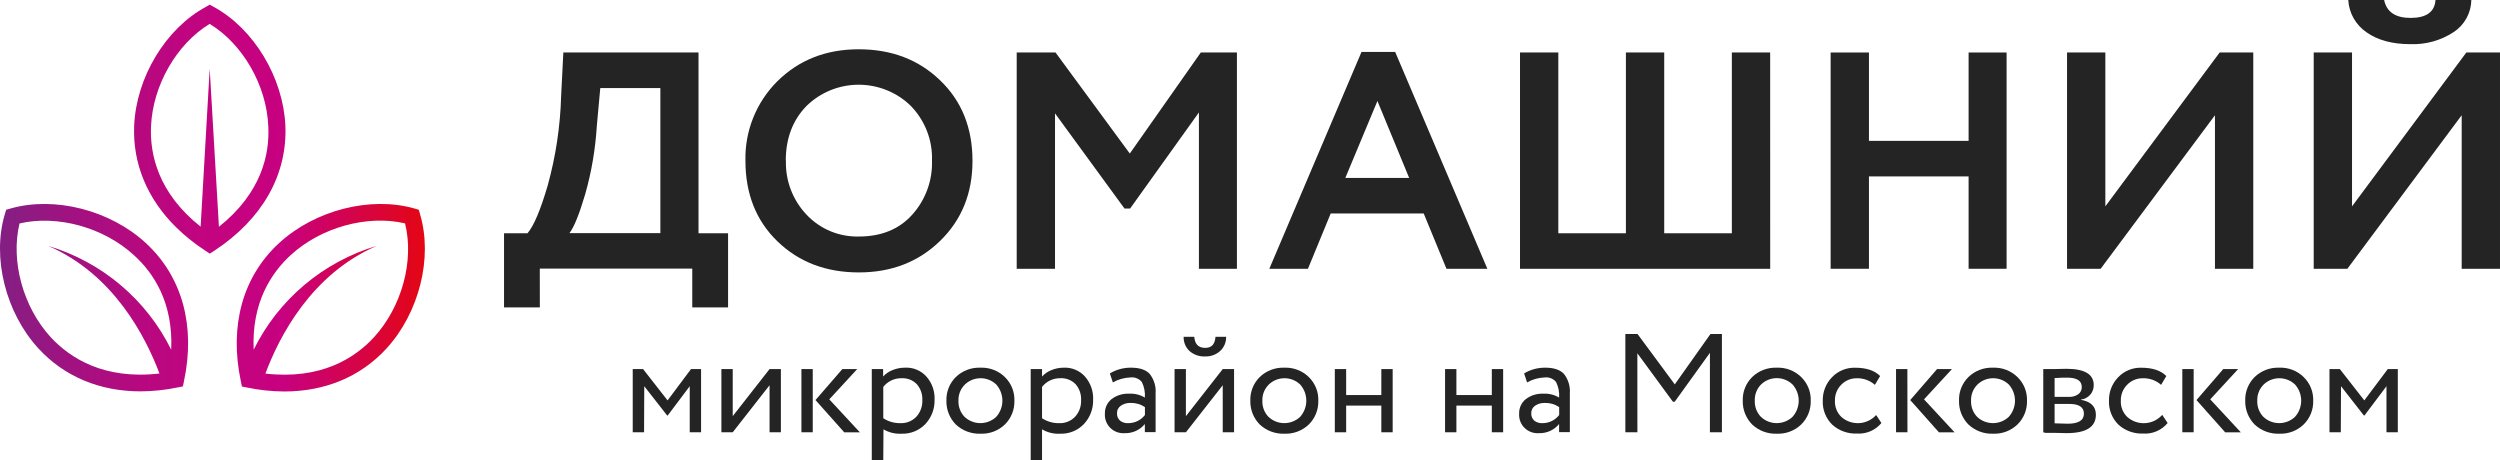 <?xml version="1.0" encoding="UTF-8"?> <svg xmlns="http://www.w3.org/2000/svg" width="934" height="172" viewBox="0 0 934 172" fill="none"> <path d="M240.623 161.498H236.387V137.887H240.258L249.401 149.591L258.164 137.887H261.918V161.498H257.682V144.289L249.43 155.255H249.269L240.696 144.289L240.623 161.498Z" fill="#242424"></path> <path d="M287.506 143.927L273.747 161.498H269.511V137.887H273.747V155.472L287.506 137.887H291.74V161.498H287.506V143.927Z" fill="#242424"></path> <path d="M303.644 161.498H299.41V137.887H303.644V161.498ZM314.7 137.887H320.25L309.824 149.2L321.258 161.527H315.417L304.667 149.46L314.7 137.887Z" fill="#242424"></path> <path d="M329.991 172H325.699V137.887H329.934V140.668C330.896 139.615 332.091 138.797 333.423 138.278C334.882 137.673 336.446 137.363 338.025 137.365C339.549 137.271 341.073 137.526 342.48 138.108C343.889 138.691 345.141 139.586 346.147 140.726C348.221 143.107 349.298 146.186 349.155 149.33C349.253 152.686 348.021 155.947 345.723 158.413C344.58 159.613 343.19 160.557 341.649 161.182C340.107 161.806 338.449 162.097 336.784 162.034C334.429 162.162 332.091 161.592 330.066 160.397L329.991 172ZM336.87 141.306C335.549 141.271 334.237 141.547 333.039 142.111C331.845 142.675 330.802 143.511 329.991 144.55V156.254C331.87 157.486 334.079 158.127 336.331 158.094C337.446 158.146 338.557 157.959 339.595 157.547C340.629 157.134 341.566 156.506 342.334 155.704C343.878 154.007 344.686 151.774 344.583 149.49C344.694 147.316 343.958 145.183 342.523 143.536C341.798 142.783 340.918 142.194 339.944 141.809C338.967 141.424 337.919 141.252 336.87 141.306Z" fill="#242424"></path> <path d="M357.072 158.572C355.923 157.397 355.023 156.006 354.424 154.481C353.823 152.956 353.536 151.328 353.579 149.692C353.528 148.066 353.808 146.446 354.407 144.931C355.009 143.416 355.914 142.04 357.072 140.885C358.284 139.707 359.728 138.786 361.312 138.181C362.896 137.576 364.59 137.298 366.289 137.365C367.976 137.297 369.661 137.574 371.236 138.179C372.812 138.785 374.245 139.706 375.445 140.885C376.614 142.034 377.528 143.408 378.138 144.923C378.746 146.439 379.032 148.062 378.981 149.692C379.029 151.333 378.743 152.966 378.133 154.493C377.525 156.02 376.611 157.408 375.445 158.572C374.233 159.734 372.798 160.641 371.225 161.236C369.649 161.831 367.97 162.103 366.289 162.034C364.595 162.093 362.911 161.817 361.329 161.223C359.745 160.628 358.298 159.727 357.072 158.572ZM358.08 149.692C358.032 150.799 358.206 151.905 358.599 152.942C358.991 153.98 359.587 154.929 360.358 155.733C361.951 157.24 364.071 158.081 366.271 158.081C368.475 158.081 370.595 157.24 372.188 155.733C373.675 154.063 374.494 151.912 374.494 149.685C374.494 147.458 373.675 145.308 372.188 143.637C370.618 142.14 368.523 141.303 366.346 141.303C364.168 141.303 362.074 142.14 360.504 143.637C359.699 144.426 359.069 145.371 358.65 146.413C358.235 147.455 358.04 148.572 358.08 149.692Z" fill="#242424"></path> <path d="M389.306 172H385.068V137.887H389.306V140.668C390.266 139.615 391.46 138.796 392.795 138.278C394.254 137.673 395.818 137.363 397.397 137.365C398.898 137.291 400.396 137.555 401.78 138.137C403.164 138.719 404.396 139.604 405.384 140.726C407.456 143.11 408.53 146.187 408.395 149.33C408.493 152.686 407.261 155.947 404.963 158.412C403.817 159.613 402.428 160.557 400.886 161.182C399.345 161.806 397.686 162.097 396.024 162.034C393.669 162.162 391.331 161.592 389.306 160.397V172ZM396.17 141.305C394.85 141.274 393.54 141.551 392.346 142.115C391.154 142.678 390.111 143.513 389.306 144.55V156.254C391.182 157.487 393.391 158.128 395.643 158.094C396.758 158.146 397.872 157.959 398.906 157.546C399.944 157.134 400.878 156.506 401.645 155.704C403.193 154.006 404 151.774 403.894 149.49C404.009 147.316 403.27 145.183 401.837 143.536C401.11 142.781 400.227 142.191 399.247 141.806C398.27 141.421 397.219 141.25 396.17 141.305Z" fill="#242424"></path> <path d="M415.756 142.87L414.644 139.509C417.034 138.071 419.781 137.328 422.578 137.365C425.789 137.365 428.116 138.152 429.557 139.726C431.156 141.793 431.932 144.372 431.734 146.969V161.455H427.717V158.412C426.804 159.532 425.637 160.425 424.314 161.018C422.99 161.612 421.546 161.89 420.094 161.831C419.12 161.893 418.143 161.748 417.226 161.406C416.312 161.063 415.484 160.532 414.79 159.847C414.1 159.162 413.564 158.338 413.22 157.431C412.874 156.525 412.728 155.556 412.791 154.588C412.748 153.547 412.951 152.511 413.381 151.561C413.813 150.61 414.461 149.772 415.275 149.113C417.137 147.697 419.443 146.979 421.787 147.085C423.867 146.957 425.935 147.463 427.717 148.533C427.878 146.537 427.488 144.534 426.594 142.739C426.09 142.11 425.431 141.621 424.683 141.319C423.933 141.016 423.116 140.912 422.314 141.016C420.008 141.095 417.756 141.731 415.756 142.87ZM421.598 158.094C422.79 158.083 423.961 157.803 425.027 157.276C426.09 156.749 427.021 155.989 427.746 155.052V152.097C426.176 151.029 424.305 150.482 422.4 150.533C421.116 150.483 419.847 150.838 418.779 151.546C418.306 151.864 417.922 152.298 417.667 152.805C417.409 153.313 417.292 153.877 417.317 154.444C417.294 154.953 417.383 155.461 417.581 155.931C417.779 156.402 418.077 156.824 418.458 157.167C419.346 157.842 420.452 158.172 421.569 158.094H421.598Z" fill="#242424"></path> <path d="M456.812 143.928L443.051 161.498H438.816V137.887H443.051V155.472L456.812 137.887H461.046V161.498H456.812V143.928ZM442.206 125.821H446.177C446.383 128.587 447.741 129.963 450.254 129.963C452.763 129.963 453.904 128.515 454.107 125.821H458.081C458.112 126.803 457.932 127.781 457.554 128.689C457.178 129.598 456.611 130.418 455.889 131.093C454.359 132.495 452.334 133.24 450.254 133.165C448.116 133.275 446.019 132.552 444.412 131.151C443.684 130.469 443.111 129.64 442.73 128.721C442.349 127.802 442.171 126.814 442.206 125.821Z" fill="#242424"></path> <path d="M470.615 158.572C469.466 157.397 468.567 156.006 467.965 154.481C467.366 152.956 467.08 151.328 467.123 149.692C467.068 148.066 467.352 146.446 467.951 144.931C468.552 143.416 469.458 142.04 470.615 140.885C471.827 139.707 473.271 138.786 474.856 138.181C476.44 137.576 478.133 137.298 479.829 137.365C481.52 137.297 483.204 137.574 484.78 138.179C486.356 138.785 487.788 139.706 488.989 140.885C490.155 142.034 491.072 143.408 491.682 144.923C492.289 146.439 492.576 148.062 492.521 149.692C492.573 151.333 492.284 152.966 491.676 154.493C491.069 156.02 490.155 157.408 488.989 158.572C487.777 159.734 486.341 160.641 484.769 161.236C483.193 161.831 481.514 162.103 479.829 162.034C478.139 162.093 476.454 161.817 474.87 161.223C473.288 160.628 471.841 159.727 470.615 158.572ZM471.621 149.692C471.575 150.799 471.75 151.905 472.142 152.942C472.535 153.98 473.131 154.929 473.901 155.733C475.494 157.24 477.615 158.081 479.815 158.081C482.018 158.081 484.135 157.24 485.731 155.733C487.218 154.063 488.038 151.912 488.038 149.685C488.038 147.458 487.218 145.308 485.731 143.637C484.161 142.14 482.067 141.303 479.889 141.303C477.709 141.303 475.618 142.14 474.048 143.637C473.243 144.426 472.612 145.371 472.194 146.413C471.778 147.455 471.584 148.572 471.621 149.692Z" fill="#242424"></path> <path d="M520.301 161.498H516.066V151.532H502.922V161.498H498.687V137.887H502.922V147.592H516.066V137.887H520.301V161.498Z" fill="#242424"></path> <path d="M561.578 161.498H557.344V151.532H544.11V161.498H539.875V137.887H544.11V147.592H557.344V137.887H561.578V161.498Z" fill="#242424"></path> <path d="M570.517 142.87L569.406 139.509C571.795 138.071 574.543 137.328 577.336 137.365C580.551 137.365 582.877 138.152 584.318 139.726C585.917 141.793 586.69 144.372 586.495 146.969V161.455H582.479V158.412C581.565 159.532 580.399 160.425 579.075 161.018C577.751 161.612 576.305 161.89 574.855 161.831C573.878 161.893 572.901 161.748 571.987 161.406C571.073 161.063 570.242 160.532 569.552 159.847C568.861 159.162 568.325 158.338 567.979 157.431C567.635 156.525 567.489 155.556 567.552 154.588C567.509 153.547 567.709 152.511 568.142 151.561C568.572 150.61 569.219 149.772 570.033 149.113C571.895 147.697 574.204 146.979 576.548 147.085C578.628 146.957 580.697 147.463 582.479 148.533C582.636 146.537 582.249 144.534 581.353 142.739C580.851 142.11 580.192 141.621 579.442 141.319C578.691 141.016 577.877 140.912 577.072 141.016C574.769 141.095 572.517 141.731 570.517 142.87ZM576.359 158.094C577.548 158.083 578.72 157.803 579.786 157.276C580.851 156.749 581.782 155.989 582.507 155.052V152.097C580.937 151.029 579.064 150.482 577.161 150.533C575.878 150.483 574.608 150.838 573.54 151.546C573.064 151.864 572.683 152.298 572.425 152.805C572.17 153.313 572.05 153.877 572.079 154.444C572.056 154.953 572.145 155.461 572.342 155.931C572.537 156.402 572.838 156.824 573.219 157.167C574.107 157.842 575.213 158.172 576.327 158.094H576.359Z" fill="#242424"></path> <path d="M611.731 161.498H607.232V124.777H611.776L625.695 143.608L639.029 124.777H643.309V161.498H638.825V131.817L625.68 150.083H624.993L611.716 131.977L611.731 161.498Z" fill="#242424"></path> <path d="M654.585 158.572C653.437 157.396 652.537 156.006 651.935 154.481C651.337 152.956 651.05 151.328 651.093 149.692C651.039 148.066 651.322 146.445 651.921 144.931C652.523 143.416 653.428 142.04 654.585 140.885C655.795 139.707 657.236 138.788 658.817 138.183C660.401 137.577 662.092 137.299 663.785 137.365C665.475 137.294 667.16 137.57 668.736 138.175C670.312 138.781 671.744 139.704 672.945 140.885C674.116 142.031 675.036 143.404 675.646 144.92C676.259 146.436 676.546 148.061 676.491 149.692C676.543 151.334 676.257 152.969 675.646 154.497C675.036 156.024 674.116 157.411 672.945 158.572C671.736 159.736 670.3 160.644 668.724 161.239C667.149 161.835 665.47 162.105 663.785 162.034C662.098 162.094 660.413 161.819 658.831 161.225C657.253 160.63 655.809 159.728 654.585 158.572ZM655.591 149.692C655.542 150.799 655.72 151.904 656.113 152.942C656.502 153.98 657.101 154.929 657.872 155.733C659.462 157.239 661.579 158.079 663.779 158.079C665.98 158.079 668.094 157.239 669.687 155.733C671.177 154.066 672.002 151.914 672.002 149.685C672.002 147.456 671.177 145.305 669.687 143.637C668.111 142.121 666.003 141.274 663.808 141.274C661.613 141.274 659.505 142.121 657.929 143.637C657.144 144.435 656.531 145.383 656.127 146.425C655.726 147.466 655.542 148.578 655.591 149.692Z" fill="#242424"></path> <path d="M700.885 154.994L702.899 158.036C701.802 159.37 700.395 160.424 698.802 161.109C697.209 161.794 695.476 162.092 693.742 161.976C692.052 162.046 690.364 161.786 688.774 161.209C687.187 160.633 685.726 159.751 684.482 158.616C683.302 157.442 682.382 156.037 681.781 154.49C681.179 152.944 680.91 151.29 680.99 149.635C680.93 146.401 682.165 143.275 684.422 140.943C685.528 139.78 686.869 138.862 688.356 138.248C689.843 137.634 691.444 137.338 693.055 137.38C697.217 137.38 700.358 138.408 702.417 140.48L700.461 143.782C698.59 142.123 696.149 141.242 693.639 141.32C692.57 141.312 691.513 141.519 690.528 141.93C689.545 142.341 688.654 142.947 687.915 143.71C687.127 144.494 686.511 145.428 686.101 146.457C685.691 147.486 685.497 148.587 685.534 149.692C685.477 150.822 685.663 151.95 686.081 153.001C686.499 154.053 687.138 155.004 687.958 155.791C689.777 157.395 692.166 158.218 694.596 158.079C697.028 157.941 699.303 156.852 700.928 155.052L700.885 154.994Z" fill="#242424"></path> <path d="M712.625 161.498H708.359V137.887H712.597L712.625 161.498ZM723.682 137.887H729.245L718.817 149.2L730.24 161.527H724.398L713.663 149.46L723.682 137.887Z" fill="#242424"></path> <path d="M735.38 158.572C734.228 157.399 733.326 156.009 732.727 154.483C732.128 152.958 731.841 151.329 731.89 149.693C731.833 148.066 732.114 146.445 732.712 144.93C733.314 143.415 734.222 142.038 735.38 140.885C736.592 139.708 738.033 138.788 739.614 138.183C741.196 137.578 742.886 137.299 744.582 137.365C746.27 137.296 747.954 137.573 749.53 138.178C751.106 138.784 752.538 139.705 753.739 140.885C754.911 142.031 755.833 143.405 756.443 144.921C757.054 146.436 757.34 148.061 757.289 149.693C757.34 151.335 757.051 152.97 756.441 154.497C755.83 156.024 754.911 157.411 753.739 158.572C752.53 159.735 751.094 160.642 749.519 161.237C747.946 161.832 746.264 162.104 744.582 162.034C742.892 162.095 741.207 161.82 739.629 161.225C738.047 160.63 736.603 159.729 735.38 158.572ZM736.388 149.693C736.34 150.798 736.514 151.902 736.904 152.94C737.294 153.977 737.887 154.927 738.652 155.733C740.245 157.24 742.365 158.081 744.568 158.081C746.768 158.081 748.888 157.24 750.481 155.733C751.977 154.067 752.802 151.915 752.802 149.686C752.802 147.456 751.977 145.304 750.481 143.638C748.911 142.14 746.817 141.303 744.64 141.303C742.462 141.303 740.368 142.14 738.798 143.638C737.998 144.429 737.371 145.375 736.958 146.416C736.543 147.458 736.348 148.573 736.388 149.693Z" fill="#242424"></path> <path d="M763.362 161.498V137.887C763.54 137.887 763.786 137.887 764.107 137.887H765.482H767.118C769.731 137.815 771.353 137.786 771.995 137.786C778.811 137.786 782.22 139.814 782.22 143.87C782.249 145.188 781.782 146.47 780.905 147.462C780.02 148.465 778.79 149.109 777.458 149.273V149.374C781.168 150.04 783.022 151.895 783.022 154.936C783.022 159.533 779.372 161.827 772.069 161.817L767.411 161.715H765.657H764.196L763.362 161.498ZM772.301 141.088C771.278 141.088 769.717 141.088 767.6 141.248V148.273H772.946C774.186 148.336 775.413 147.99 776.435 147.288C776.857 146.98 777.195 146.575 777.424 146.108C777.653 145.642 777.765 145.127 777.75 144.608C777.75 142.262 775.934 141.088 772.301 141.088ZM772.682 150.91H767.6V158.152C770.141 158.254 771.763 158.297 772.462 158.297C776.524 158.297 778.553 157.042 778.553 154.531C778.553 152.02 776.576 150.813 772.622 150.91H772.682Z" fill="#242424"></path> <path d="M807.81 154.994L809.825 158.036C808.727 159.371 807.323 160.425 805.731 161.111C804.135 161.796 802.401 162.093 800.668 161.976C798.978 162.046 797.29 161.786 795.7 161.209C794.113 160.633 792.652 159.751 791.408 158.616C790.231 157.44 789.311 156.034 788.712 154.488C788.111 152.942 787.838 151.29 787.916 149.635C787.856 146.401 789.09 143.275 791.348 140.943C792.454 139.78 793.795 138.862 795.282 138.248C796.769 137.634 798.37 137.338 799.98 137.38C804.149 137.38 807.269 138.413 809.343 140.48L807.387 143.782C805.516 142.123 803.072 141.242 800.565 141.32C799.476 141.299 798.396 141.502 797.39 141.916C796.385 142.33 795.477 142.946 794.723 143.724C793.935 144.508 793.319 145.443 792.909 146.472C792.5 147.501 792.308 148.601 792.342 149.707C792.285 150.837 792.474 151.967 792.895 153.019C793.313 154.071 793.958 155.021 794.78 155.805C796.6 157.408 798.983 158.231 801.413 158.092C803.842 157.954 806.114 156.866 807.736 155.067L807.81 154.994Z" fill="#242424"></path> <path d="M819.551 161.498H815.314V137.887H819.551V161.498ZM830.607 137.887H836.171L825.743 149.2L837.18 161.527H831.338L820.603 149.46L830.607 137.887Z" fill="#242424"></path> <path d="M842.305 158.572C841.156 157.396 840.257 156.006 839.658 154.481C839.059 152.956 838.773 151.328 838.816 149.692C838.761 148.066 839.042 146.445 839.644 144.931C840.243 143.416 841.148 142.04 842.305 140.885C843.517 139.707 844.958 138.788 846.54 138.183C848.121 137.577 849.812 137.299 851.508 137.365C853.195 137.294 854.88 137.57 856.456 138.175C858.031 138.781 859.467 139.704 860.664 140.885C861.836 142.031 862.759 143.404 863.369 144.92C863.979 146.436 864.269 148.061 864.214 149.692C864.266 151.334 863.976 152.969 863.366 154.497C862.756 156.024 861.836 157.411 860.664 158.572C859.455 159.736 858.02 160.644 856.447 161.239C854.871 161.835 853.19 162.105 851.508 162.034C849.817 162.094 848.133 161.819 846.554 161.225C844.973 160.63 843.529 159.728 842.305 158.572ZM843.314 149.692C843.265 150.799 843.443 151.904 843.832 152.942C844.225 153.98 844.824 154.929 845.591 155.733C847.184 157.239 849.299 158.079 851.499 158.079C853.7 158.079 855.817 157.239 857.407 155.733C858.9 154.066 859.722 151.914 859.722 149.685C859.722 147.456 858.9 145.305 857.407 143.637C855.837 142.143 853.742 141.309 851.565 141.309C849.388 141.309 847.296 142.143 845.723 143.637C844.924 144.428 844.296 145.374 843.884 146.416C843.468 147.458 843.274 148.573 843.314 149.692Z" fill="#242424"></path> <path d="M874.526 161.498H870.291V137.887H874.162L883.304 149.591L892.068 137.887H895.821V161.498H891.584V144.289L883.333 155.255H883.172L874.6 144.289L874.526 161.498Z" fill="#242424"></path> <path d="M201.684 114.84H188.306V87.144H197.069C199.406 84.45 201.927 78.487 204.634 69.255C207.652 58.336 209.334 47.096 209.644 35.779L210.462 19.613H260.967V87.144H272.009V114.84H258.631V100.355H201.67L201.684 114.84ZM224.264 32.896L222.979 46.976C222.459 55.587 221.014 64.12 218.67 72.427C216.421 80.046 214.444 84.933 212.74 87.087H246.712V32.896H224.264Z" fill="#242424"></path> <path d="M278.496 60.013C278.365 54.543 279.349 49.103 281.386 44.018C283.424 38.934 286.474 34.309 290.356 30.419C298.436 22.404 308.601 18.401 320.852 18.411C333.1 18.421 343.222 22.284 351.215 30C359.289 37.725 363.323 47.763 363.323 60.115C363.323 72.195 359.289 82.161 351.215 90.013C343.145 97.864 333.023 101.785 320.852 101.775C308.592 101.775 298.467 97.912 290.471 90.186C282.478 82.461 278.486 72.403 278.496 60.013ZM293.625 60.013C293.508 63.736 294.135 67.446 295.471 70.927C296.806 74.408 298.826 77.591 301.413 80.293C303.897 82.918 306.913 84.994 310.263 86.385C313.612 87.775 317.222 88.449 320.852 88.362C329.235 88.362 335.865 85.667 340.744 80.278C345.769 74.722 348.436 67.458 348.193 59.999C348.319 56.247 347.683 52.508 346.331 49.003C344.975 45.498 342.927 42.297 340.305 39.589C335.111 34.502 328.106 31.65 320.809 31.65C313.509 31.65 306.504 34.502 301.309 39.589C296.15 44.891 293.568 51.699 293.568 60.013H293.625Z" fill="#242424"></path> <path d="M394.154 100.413H379.84V19.613H394.343L422.093 57.362L448.618 19.613H462.112V100.413H447.916V42.008L422.211 77.903H420.108L394.154 42.355V100.413Z" fill="#242424"></path> <path d="M488.651 100.413H474.223L508.66 19.396H521.235L555.675 100.413H540.399L531.899 79.757H497.152L488.651 100.413ZM526.464 66.474L514.605 37.734L502.615 66.474H526.464Z" fill="#242424"></path> <path d="M661.347 100.413H567.873V19.613H582.186V87.144H607.439V19.613H621.752V87.144H647.019V19.613H661.333L661.347 100.413Z" fill="#242424"></path> <path d="M749.664 100.413H735.468V65.909H698.24V100.413H683.926V19.613H698.24V52.626H735.468V19.613H749.664V100.413Z" fill="#242424"></path> <path d="M827.51 43.051L784.804 100.413H772.244V19.613H786.557V77.092L829.264 19.613H841.824V100.413H827.51V43.051Z" fill="#242424"></path> <path d="M919.684 43.051L876.978 100.413H864.403V19.613H878.717V77.092L921.423 19.613H933.998V100.413H919.684V43.051ZM877.313 0H890.707C891.641 4.462 894.927 6.692 900.594 6.692C906.496 6.692 909.596 4.462 909.9 0H923.291C923.254 2.385 922.629 4.725 921.475 6.817C920.317 8.91 918.667 10.691 916.661 12.008C911.905 15.121 906.29 16.69 900.594 16.499C893.778 16.499 888.292 15.021 884.135 12.066C882.144 10.707 880.49 8.913 879.307 6.821C878.127 4.729 877.445 2.395 877.313 0Z" fill="#242424"></path> <path d="M54.462 90.78C41.142 78.511 20.446 73.21 3.957 77.888L2.306 78.366L1.81 80.003C-3.054 96.227 2.116 116.869 14.37 130.195C24.054 140.726 37.301 146.216 52.549 146.216C57.162 146.186 61.761 145.701 66.278 144.768L68.323 144.362L68.746 142.349C73.128 121.678 68.045 103.281 54.462 90.78ZM63.955 130.644C59.394 121.38 52.952 113.151 45.032 106.473C37.113 99.795 27.887 94.812 17.934 91.838C42.5 102.412 54.447 125.922 59.574 139.538C38.834 141.958 26.157 133.744 18.985 126.023C8.572 114.681 3.913 97.444 7.301 83.48C21.41 80.192 38.761 84.928 50.095 95.387C57.281 101.891 64.773 112.986 63.955 130.644ZM106.618 46.962C105.815 28.971 94.817 10.691 79.832 2.564L78.371 1.753L76.91 2.564C61.838 10.719 50.869 28.971 50.124 47.005C49.54 61.245 55.075 74.397 65.913 85.029C69.204 88.235 72.804 91.112 76.662 93.62L78.4 94.749L80.138 93.62C97.972 81.901 107.377 65.329 106.618 46.962ZM81.789 84.725L78.342 25.697L74.953 84.682C59.048 72.08 55.966 57.609 56.419 47.266C57.047 31.941 65.971 16.441 78.327 8.923C90.698 16.427 99.636 31.897 100.235 47.237C100.776 57.594 97.709 72.094 81.789 84.725ZM156.948 80.003L156.451 78.366L154.816 77.888C138.414 73.21 117.645 78.511 104.31 90.78C90.669 103.281 85.601 121.678 89.968 142.392L90.391 144.405L92.436 144.811C96.958 145.744 101.561 146.229 106.18 146.26C121.413 146.26 134.675 140.77 144.358 130.239C156.612 116.869 161.782 96.227 156.919 80.003H156.948ZM139.699 126.023C132.572 133.773 119.88 141.958 99.155 139.567C104.252 125.922 116.228 102.412 140.794 91.838C130.84 94.81 121.614 99.792 113.694 106.47C105.774 113.148 99.332 121.379 94.773 130.644C93.955 112.986 101.447 101.891 108.546 95.358C119.88 84.914 137.216 80.162 151.325 83.451C154.816 97.415 150.127 114.652 139.699 126.023Z" fill="url(#paint0_linear_305_3)"></path> <defs> <linearGradient id="paint0_linear_305_3" x1="-0.001" y1="73.977" x2="158.73" y2="73.977" gradientUnits="userSpaceOnUse"> <stop stop-color="#831F82"></stop> <stop offset="0.04" stop-color="#8A1C82"></stop> <stop offset="0.19" stop-color="#A51081"></stop> <stop offset="0.34" stop-color="#B80880"></stop> <stop offset="0.5" stop-color="#C3037F"></stop> <stop offset="0.67" stop-color="#C7017F"></stop> <stop offset="1" stop-color="#E30613"></stop> </linearGradient> </defs> </svg> 